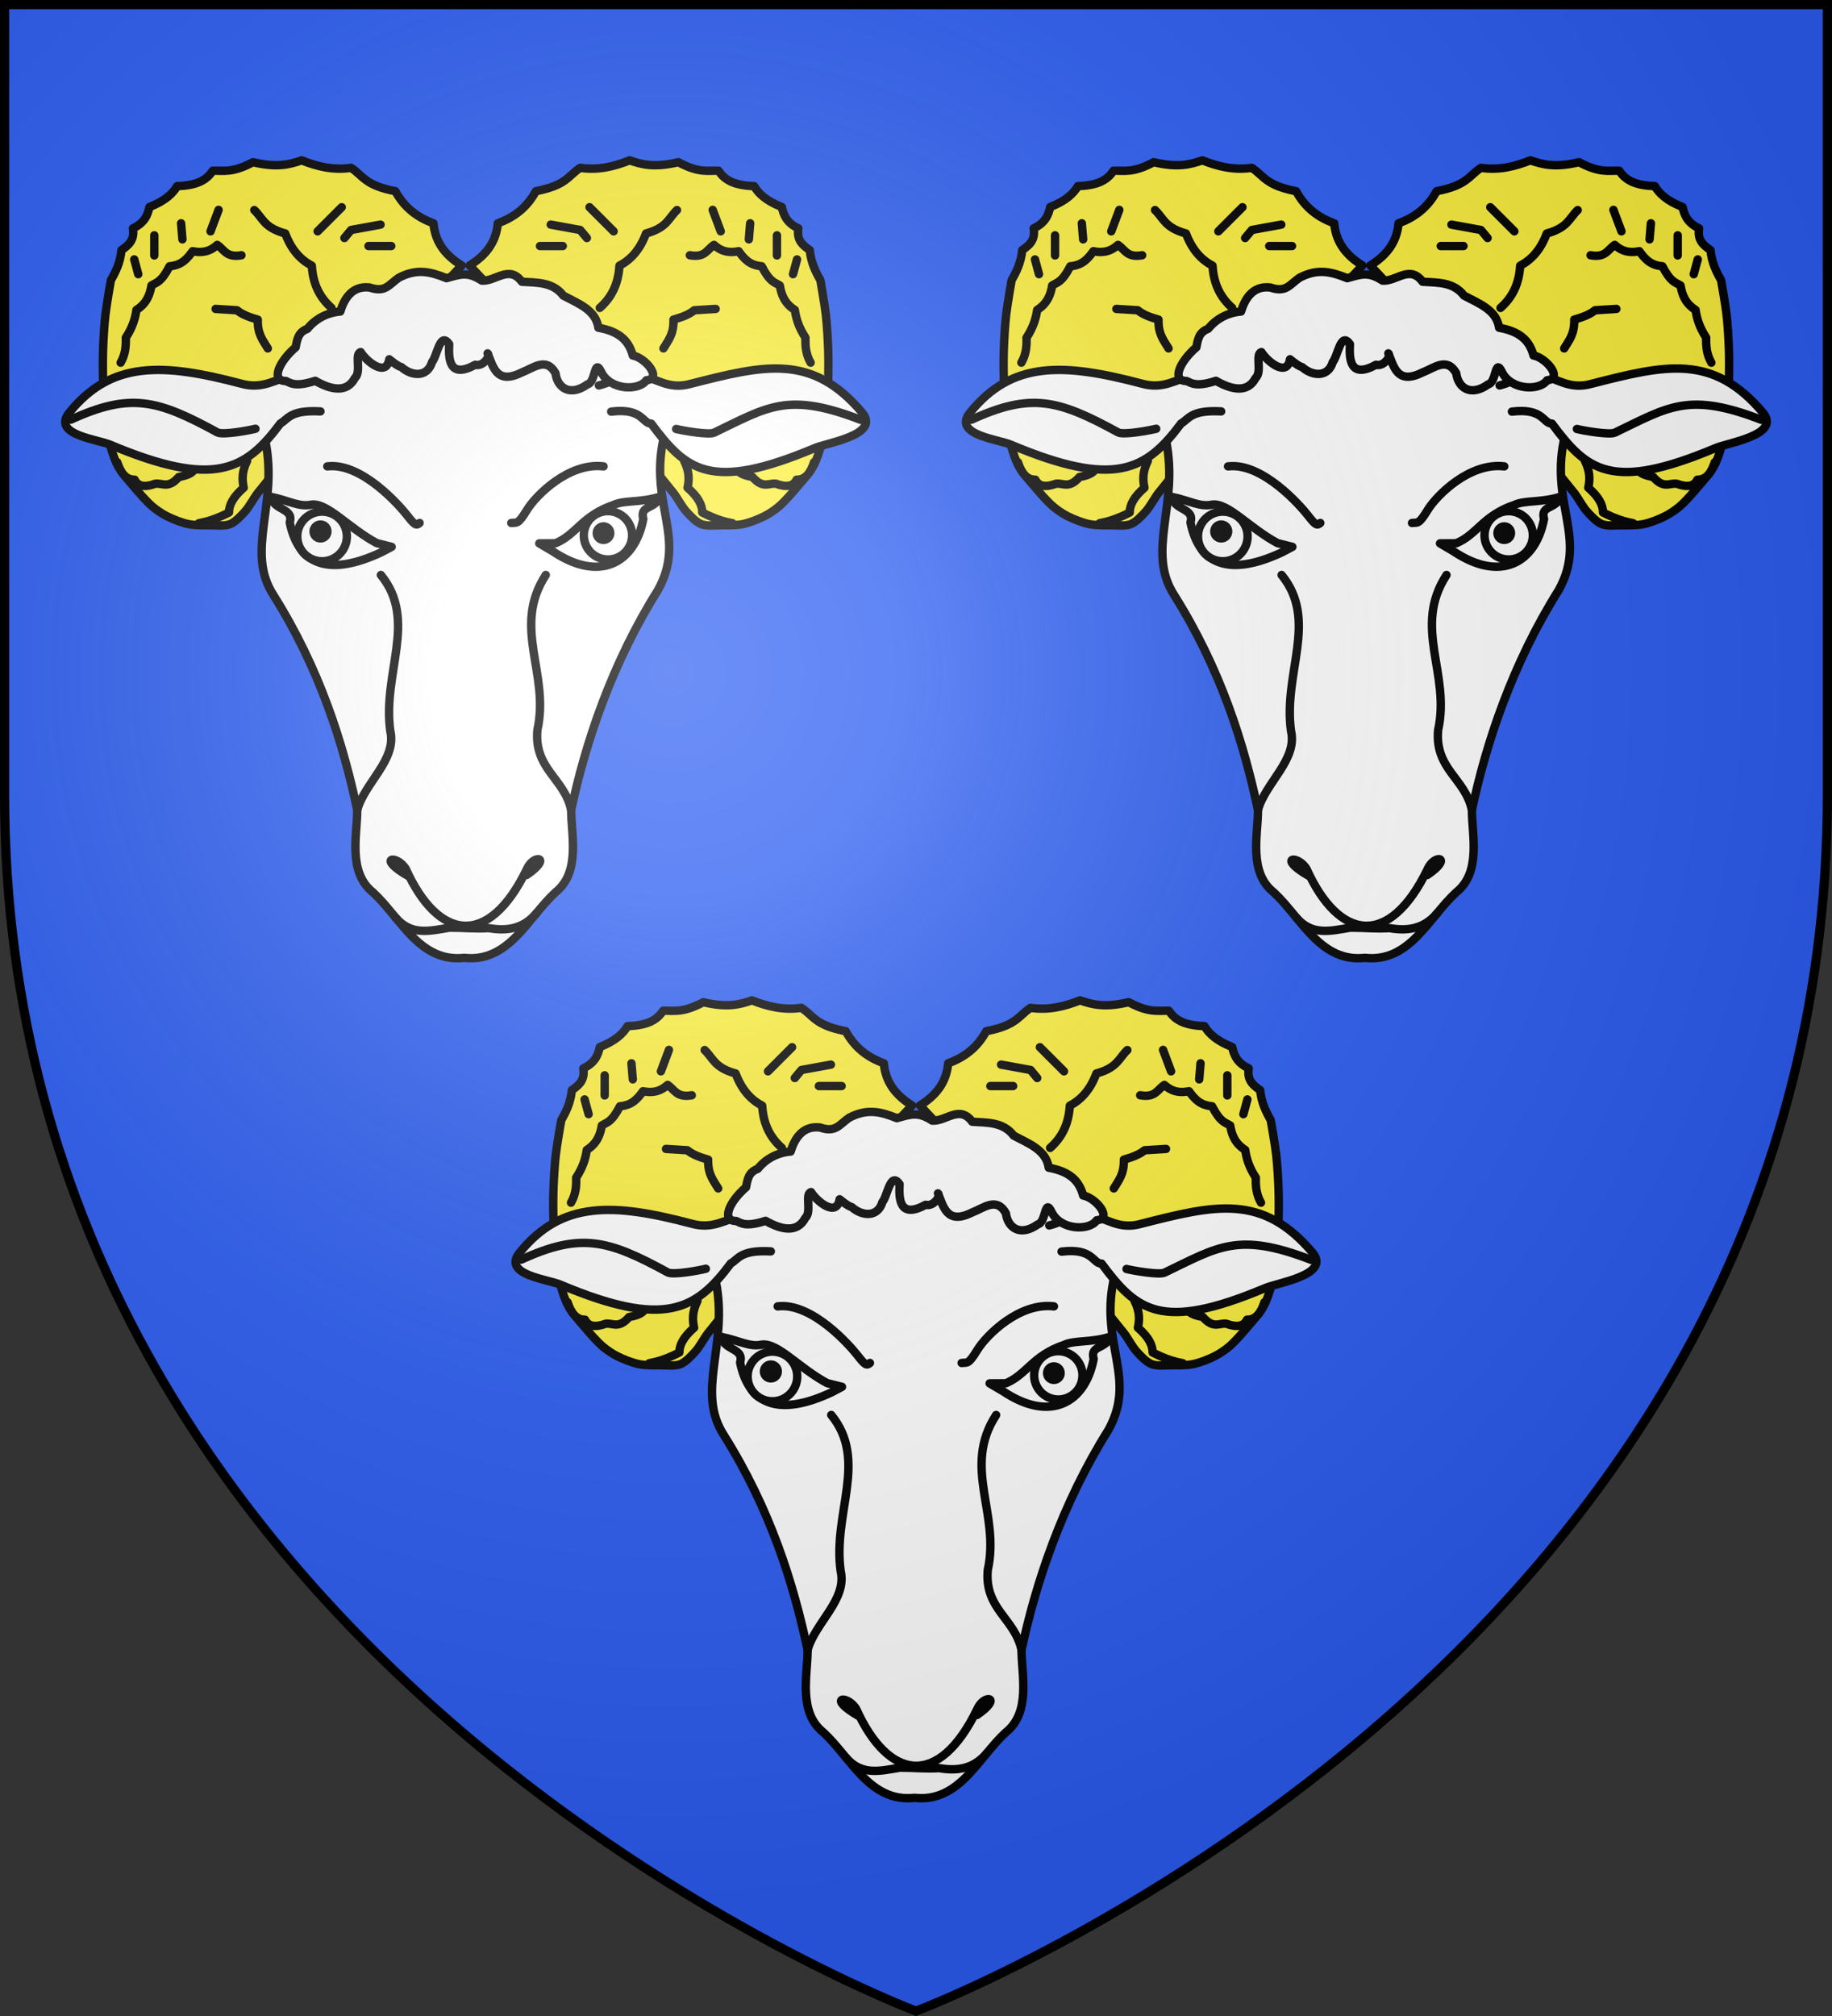 <?xml version="1.0" encoding="UTF-8" standalone="no"?><svg height="660" viewBox="-300 -300 600 660" width="600" xmlns="http://www.w3.org/2000/svg" xmlns:xlink="http://www.w3.org/1999/xlink"><rect x="-300" y="-300" width="600" height="660" fill="#333333" stroke="none"/><radialGradient id="a" cx="-80" cy="-80" gradientUnits="userSpaceOnUse" r="405"><stop offset="0" stop-color="#fff" stop-opacity=".31"/><stop offset=".19" stop-color="#fff" stop-opacity=".25"/><stop offset=".6" stop-color="#6b6b6b" stop-opacity=".125"/><stop offset="1" stop-opacity=".125"/></radialGradient><path d="m-298.5-298.5h597v258.543c0 286.248-298.5 398.457-298.5 398.457s-298.5-112.209-298.5-398.457z" fill="#2b5df2"/><g id="b" stroke-width="2.176" transform="matrix(1.264 0 0 1.264 -147.5 -313.237)"><use height="100%" stroke-width="2.176" transform="matrix(-1 0 0 1 -0 0)" width="100%" xlink:href="#c"/><g id="c" stroke-width="2.171" transform="matrix(1.002 0 0 1.002 76.533 250.23)"><path d="m-75.366-170.663c4.024-2.475 6.859-5.814 7.302-10.893 4.006-1.467 7.472-3.908 9.851-8.305 7.894-1.502 8.278-3.942 11.46-6.033 4.64.683 8.791-.349 12.782-1.937 3.08 1.05 6.304 1.984 12.582.475 5.345 2.85 7.519 2.131 10.403 2.212 1.386 2.099 3.603 3.815 9.194 3.973 1.156 1.942 3.101 3.795 7.179 5.412.443 2.082 1.245 4.074 4.267 5.511-.486 3.136 1.208 4.403 2.957 5.623.314 3.186 1.459 5.542 2.74 7.761 0 0 1.119 6.307 1.424 9.033.299 2.676.507 6.264.597 8.955.086 2.596.059 6.06 0 8.657-.045 1.972-.096 4.605-.299 6.567-.288 2.797-.779 6.534-1.493 9.254-.46 1.754-1.209 4.087-2.09 5.672-.992 1.785-2.851 3.822-4.179 5.373-1.36 1.588-3.18 3.725-4.776 5.075-.986.834-2.431 1.803-3.582 2.388-1.616.822-3.896 1.724-5.672 2.09-1.669.343-3.968.304-5.672.299-1.525-.005-3.659.268-5.075-.299s-2.858-2.153-3.881-3.284c-1.167-1.289-2.208-3.41-3.284-4.776-14.653-18.623-52.738-58.804-52.738-58.804z" fill="#fcef3c" stroke="#000" stroke-linecap="round" stroke-linejoin="round" stroke-width="2.171"/><path d="m-51.263-175.678h-5.885m12.116-2.077-1.731-2.077-7.616-1.385m16.27 1.731-6.231-6.231m52.617 17.308 1.038-3.808m-5.192-1.038v-5.192m-7.269 1.038.346-4.154m-9.693-3.462 2.077 5.539m-14.813 30.27c1.206-2.027 2.707-3.66 2.596-7.443 2.173-.616 4.111-1.349 5.366-2.423l5.539-.346m4.673 24.751-1.212 6.058c-.748 3.302-.045 5.514 1.038 7.443 1.215 1.814-.723 4.202 5.019 5.192 2.744 3.113 4.144 1.524 6.058 1.731 2.689 1.005 4.522.726 5.366-1.038 2.277.053 3.603-1.793 4.5-4.5m-24.578-19.558-5.192 5.539c-.686 3.077-1.804 4.858-2.942 6.577.33 4.529-.301 5.697-.865 7.096 1.403 2.865 1.29 4.972.865 6.923 2.746 2.381 3.829 4.484 3.808 6.404 3.432 1.758 5.728 2.381 7.789 2.769m-11.004-69.259c3.969.711 4.467-1.53 6.257-2.672 2.132 1.923 4.251 2.063 6.364 1.627 1.339 1.85 2.761 3.628 5.959 3.891 2.192 4.198 3.324 4.101 4.693 4.966.394 2.396 1.234 4.651 3.889 6.329.304 2.182.997 4.495 2.74 7.162-.055 2.122.073 4.257 1.334 6.463m-54.53-14.152c2.808-2.481 4.787-5.829 5.096-10.921 2.796-1.471 5.215-3.918 6.876-8.326 5.51-1.506 5.778-3.952 7.999-6.049" fill="#fcef3c" stroke="#000" stroke-linecap="round" stroke-linejoin="round" stroke-width="2.171"/></g><path d="m-.37 258.556c11.627 1.275 16.436-10.351 23.65-16.973 6.585-5.238 4.049-14.968 4.065-21.313 3.631-17.164 10.484-37.872 22.506-56.995 7.376-13.3-2.065-21.997 1.292-38.563.805-12.855-9.572-24.924-17.636-30.002-19.128-11.441-49.203-10.454-67.754 0-9.973 6.714-18.441 17.147-17.636 30.002 3.357 16.566-5.266 28.536 2.11 39.926 12.022 19.123 18.057 38.468 21.688 55.632.015 6.345-2.52 16.075 4.065 21.313 7.214 6.623 12.023 18.249 23.65 16.973z" style="fill:#fff;fill-rule:evenodd;stroke:#000;stroke-width:2.176;stroke-linecap:round;stroke-linejoin:round"/><path d="m34.526 110.305c4.331-1.134 7.359-3.541 9.806-3.077 5.301 1.349 8.278 4.246 13.929 2.67 19.198-4.897 31.511-7.975 44.583 7.563 4.575 5.783-9.488 7.695-12.599 9.154-26.682 11.192-33.056 5.81-42.16-6.428-2.333.007-2.185-4.106-10.368-3.104m-72.062-6.614c-4.331-1.134-7.359-3.541-9.806-3.077-5.301 1.349-8.359 4.025-14.009 2.449-20.254-5.344-33.644-6.012-44.583 7.563-4.575 5.783 7.681 6.852 10.792 8.311 26.682 11.192 34.863 6.652 43.967-5.585 1.955-1.032 2.389-3.546 10.368-3.104" style="fill:#fff;fill-rule:evenodd;stroke:#000;stroke-width:2.176;stroke-linecap:round;stroke-linejoin:round"/><path d="m50.317 139.119c-5.04 1.613-9.165.825-11.977 2.135-8.167 2.774-9.61 7.652-15.06 9.928l-4.201.025 3.478 2.05c12.148 8.136 21.264 3.143 23.48-8.374-1.031-3.689 3.136-2.404 4.28-5.764zm-100.74.043c4.718.972 7.255 2.712 10.524 2 4.176-.454 9.499 6.017 16.864 9.971l3.862.975-2.598 1.374c-13.391 6.292-21.494 3.583-23.804-7.7 1.13-3.766-4.215-3.072-4.847-6.62z" fill="none" stroke="#000" stroke-linecap="round" stroke-linejoin="round" stroke-width="2.176"/><path d="m30.711 148.027c-.607 3.403 1.663 6.657 5.066 7.264 3.403.607 6.657-1.663 7.264-5.066.607-3.403-1.663-6.657-5.066-7.264-3.403-.607-6.657 1.663-7.264 5.066zm-61.561.38c.557 3.505-1.837 6.802-5.342 7.358-3.505.557-6.802-1.837-7.358-5.342-.557-3.505 1.837-6.802 5.342-7.358 3.505-.557 6.802 1.837 7.358 5.342z" fill="#fff" stroke="#000" stroke-linecap="round" stroke-linejoin="round" stroke-width="2.176"/><path d="m34.004 148.251c-.169.949.464 1.856 1.413 2.026.949.169 1.856-.464 2.026-1.413.169-.949-.464-1.856-1.413-2.026-.949-.169-1.856.464-2.026 1.413zm-69.836-.407c.155.977-.512 1.897-1.49 2.052-.977.155-1.897-.512-2.052-1.49-.155-.977.512-1.897 1.49-2.052.977-.155 1.897.512 2.052 1.49z" stroke="#000" stroke-linecap="round" stroke-linejoin="round" stroke-width="2.176"/><path d="m-35.843 131.267c8.915-1.082 18.789 10.262 20.676 12.675 1.957 2.504 2.377 2.77 3.236 1.98m47.667-14.655c-8.915-1.082-17.515 7.458-19.858 11.312-2.343 3.854-2.617 3.169-4.054 3.344m-33.784 13.471c9.618 11.781.334 25.396 2.442 40.439 1.712 7.415-6.687 13.421-8.567 20.439m48.849-60.877c-8.848 13.589 1.098 25.482-2.17 40.166-.893 10.142 7.026 12.487 8.75 20.711m75.021-101.061c-18.927-7.304-23.995-3.388-37.954 3.311-1.421.682-8.323-.548-9.856-.942m-156.821-2.426c15.432-7.072 22.469-5.15 37.954 3.311 1.382.755 8.323-.548 9.856-.942m36.291 126.603c4.089 4.683 8.629 3.515 14 2.612 3.612-.014 6.434.345 10.145.118 4.417.758 8.806.386 12.394-3.887m-2.586-9.868c6.906-4.664 1.856-5.606.095-1.548-9.982 20.684-23.029 18.467-31.365 0-2.339-3.865-8.011-3.082.88 1.967" fill="none" stroke="#000" stroke-linecap="round" stroke-linejoin="round" stroke-width="2.176"/><path d="m-44.04 100.413c-4.402 3.787-6.519 8.768-2.522 8.743 1.157.484 2.345 1.667 7.589-.052 3.945 2.274 8.185 3.297 10.274-.725 1.788-1.591-.209-6.208 1.504-6.718 1.46 2.392 6.606 6.654 7.407 1.861 0 0 2.142 1.837 3.131 2.024 2.704 2.406 6.776 2.737 7.965-1.34 1.322-1.483 2.01-8.029 4.435-4.601-.204 3.93-.014 9.059 6.751 5.348 2.087.556 4.031-2.375 3.2-2.958 1.423 3.257 2.181 8.258 8.776 4.975 3.191-1.222 6.404-4.111 8.819.167.499 3.83 3.754 6.13 8.306 2.869 2.163-.524 1.674-7.016 3.53-3.202 2.312 4.788 9.807 4.967 11.704 2.157 4.271-.386-.24-5.857-3.524-6.412-1.085-4.191-3.939-6.296-8.912-7.196-.674-4.649-5.231-6.244-9.09-8.324-2.737-3.594-6.973-3.327-10.724-3.585-3.349-4.453-6.7-.067-10.37-.282-3.769-2.432-5.598-1.617-9.166-.639-4.235-1.71-7.703-2.552-12.367-.114-2.656 1.862-3.513 3.914-7.542 2.53-4.781-.584-6.719 3.316-7.607 6.218-3.276.281-6.335 1.768-8.522 4.48-2.343.867-2.621 2.563-3.048 4.776z" style="fill:#fff;fill-rule:evenodd;stroke:#000;stroke-width:2.176;stroke-linecap:round;stroke-linejoin:round"/></g><use height="100%" stroke-width=".982" transform="translate(295)" width="100%" xlink:href="#b"/><use height="100%" stroke-width=".982" transform="translate(147.5 275)" width="100%" xlink:href="#b"/><path d="m-298.5-298.5h597v258.543c0 286.248-298.5 398.457-298.5 398.457s-298.5-112.209-298.5-398.457z" fill="url(#a)"/><path d="m-298.5-298.5h597v258.503c0 286.203-298.5 398.395-298.5 398.395s-298.5-112.191-298.5-398.395z" fill="none" stroke="#000" stroke-width="3"/></svg>